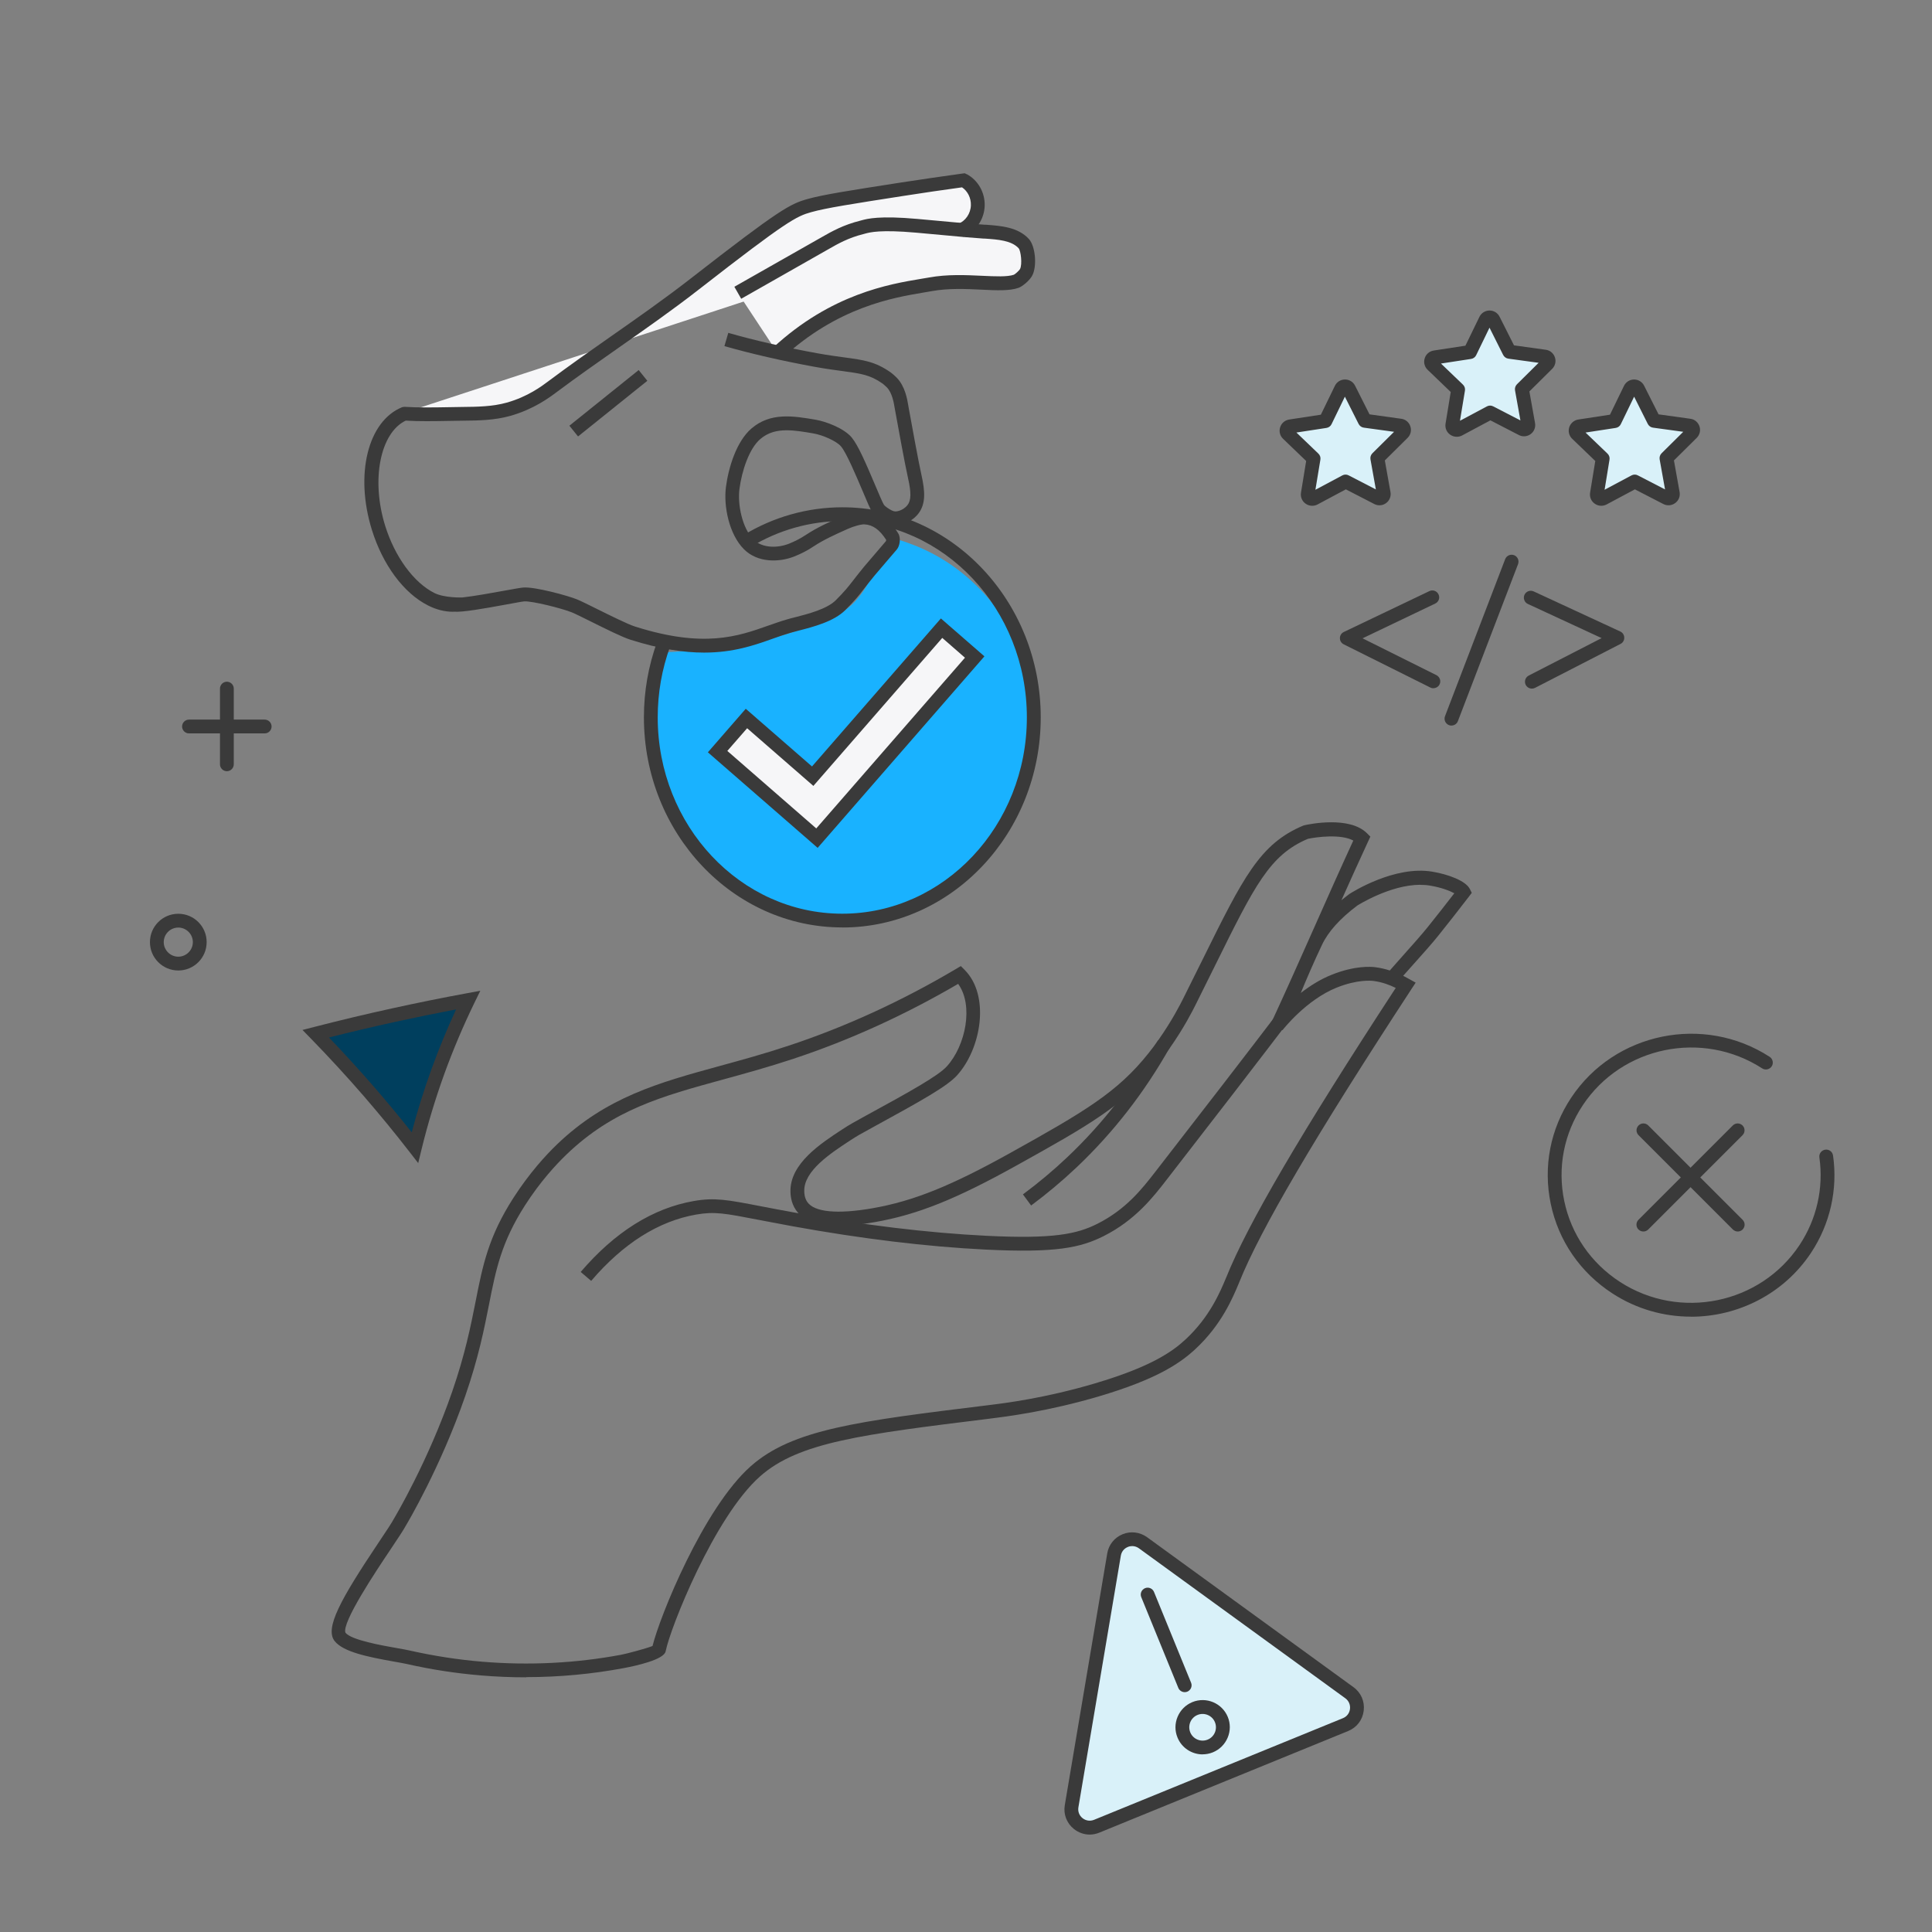 <?xml version="1.0" encoding="utf-8"?>
<svg xmlns="http://www.w3.org/2000/svg" id="a" viewBox="0 0 280 280">
  <rect x="0" y="0" width="280" height="280" fill="#808080" stroke="none"/>
  <path d="m199.61,72.15l-4.6-2.37-4.56,2.44c-.46.25-1-.14-.92-.66l.84-5.11-3.73-3.58c-.38-.36-.17-1,.34-1.07l5.11-.78,2.26-4.66c.23-.47.89-.47,1.13,0l2.32,4.62,5.13.71c.52.07.73.7.36,1.07l-3.68,3.64.91,5.09c.09.51-.44.91-.91.67Z" fill="#d9f1f9" stroke-width="0"/>
  <path d="m190.16,73.3c-.33,0-.66-.1-.95-.31-.51-.36-.76-.97-.66-1.59l.75-4.59-3.35-3.22c-.45-.43-.61-1.07-.42-1.67s.69-1.02,1.31-1.12l4.59-.7,2.03-4.18c.27-.56.83-.92,1.46-.92h.01c.62,0,1.18.34,1.46.9l2.09,4.15,4.6.64c.62.08,1.13.51,1.32,1.1.2.59.04,1.23-.4,1.67l-3.3,3.27.82,4.58c.11.61-.13,1.23-.63,1.6-.5.37-1.16.43-1.71.14h0l-4.13-2.13-4.1,2.19c-.24.13-.51.19-.77.19Zm-2.28-10.62l3.19,3.06c.24.23.35.56.29.88l-.72,4.36,3.9-2.08c.29-.16.64-.16.93,0l3.93,2.03-.78-4.35c-.06-.32.05-.66.28-.89l3.14-3.11-4.38-.6c-.33-.04-.61-.25-.76-.54l-1.99-3.95-1.93,3.98c-.14.3-.42.5-.75.55l-4.37.67Zm-.54-.52h0Zm15.25-.11h0,0Z" fill="#3a3a3a" stroke-width="0"/>
  <path d="m220.57,62.16l-4.6-2.37-4.56,2.44c-.46.25-1-.14-.92-.66l.84-5.11-3.73-3.58c-.38-.36-.17-1,.34-1.07l5.11-.78,2.26-4.66c.23-.47.89-.47,1.13,0l2.32,4.62,5.13.71c.52.07.73.7.36,1.07l-3.68,3.64.91,5.09c.09.51-.44.91-.91.67Z" fill="#d9f1f9" stroke-width="0"/>
  <path d="m211.11,63.3c-.33,0-.66-.1-.95-.31-.51-.36-.76-.97-.66-1.59l.75-4.59-3.35-3.22c-.45-.43-.61-1.07-.42-1.67s.69-1.02,1.31-1.12l4.59-.7,2.03-4.18c.27-.56.83-.91,1.45-.92h.01c.62,0,1.18.34,1.46.9l2.09,4.15,4.61.64c.62.08,1.12.51,1.32,1.1.2.59.04,1.23-.4,1.67l-3.3,3.27.82,4.58c.11.61-.13,1.23-.63,1.6-.5.37-1.16.43-1.71.14h0l-4.13-2.13-4.1,2.19c-.24.13-.51.19-.77.19Zm9.91-2.03h0,0Zm-12.19-8.59l3.19,3.06c.24.23.35.56.29.88l-.72,4.36,3.9-2.08c.29-.16.64-.16.93,0l3.93,2.03-.78-4.35c-.06-.32.05-.66.28-.89l3.14-3.11-4.38-.6c-.33-.04-.61-.25-.76-.54l-1.98-3.95-1.93,3.98c-.14.3-.42.5-.75.55l-4.37.67Zm-.54-.52h0Zm15.25-.11h0,0Z" fill="#3a3a3a" stroke-width="0"/>
  <path d="m241.52,72.15l-4.6-2.37-4.56,2.44c-.46.25-1-.14-.92-.66l.84-5.11-3.73-3.58c-.38-.36-.17-1,.34-1.07l5.11-.78,2.26-4.66c.23-.47.89-.47,1.13,0l2.32,4.62,5.13.71c.52.07.73.7.36,1.07l-3.68,3.64.91,5.09c.09.51-.44.91-.91.67Z" fill="#d9f1f9" stroke-width="0"/>
  <path d="m232.06,73.3c-.33,0-.66-.1-.95-.31-.51-.36-.76-.97-.66-1.59l.75-4.59-3.35-3.22c-.45-.43-.61-1.07-.42-1.67.19-.59.69-1.02,1.31-1.12l4.59-.7,2.03-4.18c.27-.56.83-.91,1.45-.92h.01c.62,0,1.18.34,1.46.9l2.09,4.15,4.61.64c.62.08,1.12.51,1.32,1.1.2.59.04,1.23-.4,1.67l-3.3,3.27.82,4.58c.11.62-.13,1.23-.64,1.6-.5.37-1.16.42-1.71.14h0l-4.13-2.13-4.1,2.19c-.24.13-.51.19-.77.19Zm-2.28-10.62l3.19,3.06c.24.23.35.56.29.88l-.71,4.36,3.9-2.08c.29-.16.64-.16.93,0l3.93,2.03-.78-4.35c-.06-.32.05-.66.28-.89l3.14-3.11-4.38-.6c-.33-.04-.61-.25-.76-.54l-1.98-3.95-1.93,3.98c-.14.3-.42.5-.75.55l-4.37.67Zm14.7-.63h0,0Z" fill="#3a3a3a" stroke-width="0"/>
  <path d="m207.74,99.75c-.15,0-.3-.03-.45-.11l-12.55-6.26c-.34-.17-.56-.52-.55-.9,0-.38.22-.73.57-.89l12.39-5.92c.5-.24,1.09-.03,1.33.47.24.5.03,1.09-.47,1.33l-10.54,5.04,10.71,5.34c.49.25.7.85.45,1.34-.17.35-.53.55-.9.55Z" fill="#3a3a3a" stroke-width="0"/>
  <path d="m222.01,99.8c-.36,0-.71-.2-.89-.54-.25-.49-.06-1.09.43-1.35l10.57-5.43-10.69-4.95c-.5-.23-.72-.83-.49-1.33.23-.5.83-.72,1.33-.49l12.55,5.81c.35.16.57.5.58.89s-.2.74-.54.91l-12.39,6.37c-.15.08-.3.11-.46.11Z" fill="#3a3a3a" stroke-width="0"/>
  <path d="m210.36,105.16c-.12,0-.24-.02-.36-.07-.52-.2-.77-.78-.58-1.29l8.72-22.76c.2-.52.78-.77,1.29-.58.52.2.77.78.58,1.29l-8.72,22.76c-.15.4-.53.64-.93.64Z" fill="#3a3a3a" stroke-width="0"/>
  <path d="m238.17,178.48c-.26,0-.51-.1-.71-.29-.39-.39-.39-1.02,0-1.41l13.67-13.67c.39-.39,1.02-.39,1.41,0s.39,1.02,0,1.41l-13.67,13.67c-.2.2-.45.29-.71.29Z" fill="#3a3a3a" stroke-width="0"/>
  <path d="m251.85,178.48c-.26,0-.51-.1-.71-.29l-13.67-13.67c-.39-.39-.39-1.02,0-1.41s1.02-.39,1.41,0l13.67,13.67c.39.39.39,1.02,0,1.41-.2.2-.45.29-.71.29Z" fill="#3a3a3a" stroke-width="0"/>
  <path d="m245.06,190.82c-3.9,0-7.85-1.08-11.35-3.35-4.66-3.01-7.85-7.64-8.97-13.03-1.11-5.35-.06-10.81,2.98-15.37,6.28-9.45,19.18-12.1,28.75-5.91.46.3.6.92.3,1.38-.3.46-.92.6-1.38.3-8.66-5.6-20.33-3.21-26,5.34-2.74,4.12-3.69,9.04-2.69,13.86,1.01,4.86,3.89,9.03,8.09,11.75,8.66,5.6,20.32,3.21,26-5.33,2.5-3.76,3.52-8.27,2.89-12.71-.08-.55.3-1.05.85-1.13.55-.08,1.05.3,1.13.85.7,4.93-.43,9.94-3.2,14.11-3.98,5.99-10.63,9.25-17.4,9.25Z" fill="#3a3a3a" stroke-width="0"/>
  <path d="m76.25,243.09c-2.16,0-4.33-.09-6.49-.27-3.61-.3-7.23-.85-10.75-1.65-.45-.1-1.07-.21-1.79-.34-4.03-.71-7.46-1.43-8.71-2.98-1.49-1.85.85-6.06,6.31-14.22,1.06-1.58,1.97-2.94,2.36-3.68.07-.12,4.87-8.17,8.36-18.28,1.88-5.45,2.68-9.49,3.39-13.06,1.03-5.23,1.85-9.37,5.5-15.04,2.3-3.57,4.68-6.16,6.28-7.7,7.15-6.87,14.77-8.96,23.59-11.38,3.18-.87,6.48-1.77,10.08-2.97,8.23-2.73,16.37-6.47,24.2-11.11l.67-.4.55.55c3.71,3.72,2.43,11.41-1.11,15.3-1.41,1.55-4.84,3.5-12.31,7.58l-.38.21c-1.11.6-1.78.97-2.77,1.62-2.84,1.86-6.74,4.41-6.67,7.35,0,.26.02.97.44,1.58,1.01,1.48,4.38,1.8,9.5.9,5.89-1.04,11.3-3.21,19.94-8.02,10.62-5.91,15.51-8.77,20.01-14.44.54-.68.99-1.28,1.43-1.91,2.01-2.86,3.17-5.17,3.55-5.92,1.06-2.12,2.02-4.05,2.9-5.83,5.84-11.81,8.26-16.7,14.55-19.33l.17-.05c.66-.15,6.52-1.38,9.06,1.16l.49.49-.29.63c-1.27,2.73-2.58,5.65-3.9,8.59.37-.3.75-.61,1.16-.91.32-.21,6.52-4.16,12.02-3.23,2.27.38,4.83,1.31,5.43,2.51l.28.56-.38.5c-1.46,1.9-2.96,3.82-4.46,5.69-.91,1.14-2.34,2.74-3.72,4.28-.48.54-.95,1.06-1.38,1.55.33.17.62.33.87.47l.94.52-.59.9c-13.97,21.36-21.9,34.86-24.97,42.5l-.07.17c-.88,2.1-2.5,6.02-6.31,9.55-2.12,1.96-5.42,4.31-13.9,6.82-7.47,2.21-13.49,2.95-15.75,3.23l-.21.03c-18.4,2.27-27.63,3.4-33.21,8.35-6.66,5.89-13.06,22.07-13.69,25.36-.23,1.21-4.31,2.1-6.05,2.43-4.65.87-9.38,1.31-14.15,1.31Zm62.63-100.51c-7.73,4.52-15.75,8.17-23.87,10.86-3.65,1.21-6.97,2.12-10.18,3-8.91,2.44-15.96,4.37-22.74,10.89-1.52,1.46-3.8,3.93-5.99,7.34-3.44,5.36-4.23,9.33-5.22,14.35-.72,3.63-1.53,7.74-3.46,13.32-3.56,10.31-8.46,18.53-8.51,18.61-.42.78-1.31,2.11-2.44,3.8-1.92,2.86-7,10.46-6.4,11.88.86,1.07,5.33,1.85,7.48,2.23.76.13,1.42.25,1.89.36,3.43.77,6.96,1.32,10.48,1.61,6.76.56,13.53.22,20.1-1.01.84-.16,3.62-.9,4.55-1.27,1.06-4.32,7.39-19.99,14.23-26.05,6.05-5.36,15.48-6.52,34.27-8.83l.24-.03c2.22-.27,8.11-.99,15.42-3.16,8.08-2.4,11.16-4.57,13.1-6.37,3.49-3.24,5.01-6.89,5.83-8.85l.07-.16c3.06-7.64,10.87-20.98,24.55-41.92-.83-.41-1.9-.84-3.22-1.01-.37-.05-2.35-.23-5.33.96-4.45,1.78-7.83,6.13-7.86,6.17l-1.66-1.11s.11-.2.28-.48h-.01c1.94-4.19,4-8.82,5.99-13.3,1.88-4.23,3.82-8.59,5.66-12.59-1.76-.97-5.26-.53-6.58-.25-5.54,2.35-7.7,6.73-13.44,18.34-.88,1.78-1.84,3.72-2.9,5.84-.4.79-1.61,3.2-3.7,6.18-.46.66-.94,1.29-1.5,2-4.94,6.22-10.51,9.32-20.61,14.94-8.85,4.93-14.43,7.16-20.56,8.24-6.19,1.09-9.95.52-11.49-1.74-.75-1.1-.78-2.28-.79-2.66-.09-4.06,4.34-6.96,7.57-9.07,1.06-.69,1.8-1.09,2.91-1.7l.38-.21c6.51-3.55,10.55-5.81,11.79-7.17,2.76-3.03,3.91-8.86,1.66-11.96Zm66.96-14.35c-4.39,0-9.08,2.98-9.13,3.01-2.51,1.89-4.21,3.77-5.13,5.72-1.21,2.55-2.3,5.1-3.06,6.95,1.29-1,2.81-1.98,4.5-2.65,3.35-1.34,5.7-1.17,6.33-1.08.76.1,1.46.27,2.07.47.54-.62,1.18-1.33,1.83-2.07,1.36-1.53,2.77-3.1,3.65-4.2,1.3-1.62,2.6-3.27,3.87-4.92-.61-.33-1.78-.82-3.51-1.11-.46-.08-.94-.11-1.41-.11Z" fill="#3a3a3a" stroke-width="0"/>
  <path d="m85.68,185.64l-1.52-1.3c4.95-5.79,10.47-9.25,16.4-10.28,3.03-.53,4.85-.18,9.72.76,1.35.26,2.96.57,4.9.92,9.96,1.81,19.31,2.94,27.79,3.36,9.65.48,13.09-.24,16.07-1.74,4.18-2.1,6.52-5.12,8.4-7.54,6.89-8.88,12.77-16.48,19.02-24.69l1.59,1.21c-6.26,8.21-12.13,15.82-19.03,24.71-1.9,2.45-4.5,5.8-9.08,8.1-3.36,1.68-6.91,2.45-17.07,1.95-8.57-.42-18.01-1.57-28.05-3.39-1.96-.36-3.57-.67-4.92-.93-4.86-.94-6.33-1.22-8.99-.76-5.47.95-10.59,4.19-15.23,9.61Z" fill="#3a3a3a" stroke-width="0"/>
  <path d="m149.44,174.71l-1.19-1.61c2.24-1.66,4.4-3.47,6.42-5.38,5.18-4.9,9.61-10.6,13.16-16.95l1.74.98c-3.66,6.52-8.21,12.38-13.53,17.42-2.08,1.97-4.3,3.83-6.6,5.54Z" fill="#3a3a3a" stroke-width="0"/>
  <path d="m97.05,94.49c-5.16,0-2.8,20.95,6.38,30.34,10.64,10.9,27.91,10.9,38.55,0,10.64-10.91,10.64-28.58,0-39.49-3.05-3.12-6.63-5.35-10.45-6.68-.33-.12-.66-.24-1-.34-3.24-.99-3.26,8.43-9.74,11.02-5.16,2.06-7.15,3.09-14.45,4.12-6.59.93-8.6,1.03-9.29,1.03Z" fill="#19b2ff" stroke-width="0"/>
  <path d="m122.07,134.41c-15.85,0-28.75-13.66-28.75-30.45,0-3.78.65-7.46,1.92-10.96l1.88.69c-1.19,3.28-1.8,6.73-1.8,10.28,0,15.69,12,28.45,26.75,28.45s26.75-12.76,26.75-28.45-12-28.45-26.75-28.45c-4.67,0-9.27,1.3-13.3,3.76l-1.04-1.71c4.34-2.65,9.3-4.05,14.35-4.05,15.85,0,28.75,13.66,28.75,30.45s-12.9,30.45-28.75,30.45Z" fill="#3a3a3a" stroke-width="0"/>
  <path d="m58.22,59.94c2.58.22,6.21.08,8.8.05,2.25-.02,4.53-.05,6.71-.67,3.16-.9,5.3-2.49,6.37-3.28,6.8-5.08,13.92-9.66,20.62-14.88,12.7-9.9,14.22-10.67,16.56-11.34,2.22-.63,5.96-1.21,13.46-2.37,3.74-.58,6.83-1.02,8.89-1.3,1.3.7,2.11,2.13,2.07,3.65-.05,1.62-1.04,3.06-2.51,3.61" fill="#f6f6f8" stroke-width="0"/>
  <path d="m106.92,42.41c5.06-2.88,9.41-5.34,12.68-7.2,1.4-.8,2.99-1.7,5.31-2.28.72-.18,2.12-.75,7.97-.22,7.3.66,6,.58,9.78.84,2.08.15,4.36.27,5.71,1.74.61.67.89,3.08.35,4.14-.25.49-1.09,1.2-1.46,1.33-2.33.82-7.57-.45-12.46.45-3.97.73-13.09,1.6-22.11,9.95" fill="#f6f6f8" stroke-width="0"/>
  <path d="m113.37,51.88l-1.36-1.47c8.45-7.83,16.92-9.24,21.48-10,.41-.07.79-.13,1.13-.19,2.68-.49,5.36-.36,7.73-.25,1.88.09,3.65.17,4.58-.15.21-.09.78-.61.9-.83.35-.7.12-2.63-.2-3.01-1.04-1.13-2.99-1.27-4.88-1.4h-.16c-2.62-.2-2.81-.21-5.09-.43-1.02-.09-2.45-.23-4.71-.43-5.18-.46-6.69-.06-7.42.14l-.22.06c-2.18.54-3.7,1.4-5.04,2.17l-12.69,7.21-.99-1.74,12.68-7.2c1.47-.84,3.12-1.77,5.57-2.38l.18-.05c.84-.23,2.58-.7,8.12-.2,2.26.2,3.7.34,4.71.43,2.26.21,2.45.23,5.05.41h.16c2.17.16,4.63.34,6.21,2.06.94,1.02,1.21,3.88.51,5.27-.37.73-1.42,1.61-2.02,1.82-1.29.45-3.16.37-5.33.26-2.26-.11-4.83-.23-7.28.22-.35.06-.74.13-1.16.2-4.34.73-12.43,2.08-20.45,9.5Z" fill="#3a3a3a" stroke-width="0"/>
  <path d="m140.11,25.26l-.29-.15-.32.04c-2.97.41-5.97.85-8.91,1.3-7.52,1.17-11.3,1.76-13.58,2.4-2.48.7-4,1.46-16.9,11.51-3.75,2.92-7.72,5.7-11.55,8.38-2.99,2.09-6.08,4.26-9.06,6.49-.98.74-3.03,2.27-6.05,3.12-2.06.58-4.29.61-6.45.63-.56,0-1.18.02-1.82.03-2.2.04-4.66.08-6.59-.05l-.3.05c-4.96,2-6.9,9.71-4.39,17.79,1.58,5.08,4.62,9.18,8.14,10.95,1.2.61,2.42.91,3.59.91.06,0,.09,0,.13-.01,1.26.1,4.12-.4,7.71-1.06,1.09-.2,2.21-.41,2.49-.43,1.12-.09,5.52,1.02,6.92,1.59.47.19,1.57.74,2.74,1.32,2.15,1.07,4.59,2.28,5.74,2.64,4.31,1.37,7.78,1.87,10.68,1.87,4.27,0,7.3-1.07,9.94-2.01.9-.32,1.75-.62,2.61-.87.31-.09.69-.19,1.1-.29,2.18-.56,5.17-1.33,6.83-3,1.42-1.43,1.9-2.04,2.68-3.05.39-.5.85-1.1,1.56-1.96.32-.39,1-1.18,1.68-1.97.6-.7,1.2-1.4,1.54-1.8.43-.51.61-1.66.2-2.33-.28-.46-.58-.86-.89-1.22.57.1,1,0,1.22-.04,1-.21,1.96-.8,2.57-1.58,1.12-1.43.99-3.27.47-5.6-.42-1.85-1.42-7.37-1.85-9.72l-.08-.46c-.12-.72-.42-2.65-1.63-3.91-.37-.38-.82-.74-.88-.78-2.25-1.59-3.93-1.81-6.72-2.19-1.09-.15-2.32-.31-3.87-.59-4.57-.82-9.3-1.91-12.97-2.97l-.56,1.92c3.74,1.08,8.54,2.18,13.18,3.02,1.59.29,2.9.46,3.95.6,2.65.36,3.98.54,5.79,1.81,0,0,.36.28.63.56.77.8,1.01,2.28,1.1,2.84l.09.5c.43,2.37,1.44,7.91,1.87,9.8.48,2.13.46,3.23-.09,3.93-.24.31-.75.72-1.4.86-.23.05-.47.1-.9-.12-.43-.21-.97-.61-1.09-.78-.19-.27-.79-1.71-1.28-2.86-1.37-3.24-2.48-5.8-3.4-6.91-1.12-1.35-3.76-2.33-5.19-2.57l-.1-.02c-3.19-.54-6.48-1.09-9.24,1.28-2.15,1.84-3.32,5.59-3.7,8.48-.36,2.76.44,6.86,2.63,9.04,1.95,1.94,5.05,1.91,7.27,1.03,1.03-.41,1.92-.87,2.8-1.46,1.5-.99,3.12-1.71,4.83-2.48l.18-.08c.73-.33,1.92-.68,2.39-.63,1.19.06,2.18.77,3.12,2.24,0,.06-.01.12-.02.17-.34.41-.9,1.06-1.46,1.71-.69.8-1.38,1.61-1.71,2-.72.88-1.2,1.5-1.59,2-.76.98-1.18,1.52-2.52,2.87-1.27,1.28-4.06,2-5.91,2.47-.43.11-.83.21-1.16.31-.91.26-1.79.58-2.72.9-4.37,1.55-9.33,3.31-19.35.12-1-.32-3.58-1.6-5.46-2.53-1.25-.62-2.34-1.16-2.87-1.38-1.31-.54-6.16-1.87-7.82-1.73-.37.03-1.18.17-2.71.45-1.7.31-4.5.82-6.14.99,0,0-2.57.09-4.04-.65-3-1.51-5.73-5.25-7.13-9.75-2.08-6.69-.7-13.47,2.98-15.23.95.06,1.98.08,3.04.08,1.14,0,2.3-.02,3.39-.04.64-.01,1.24-.02,1.8-.03,2.29-.02,4.65-.05,6.97-.71,3.37-.96,5.62-2.64,6.7-3.45,2.96-2.21,6.04-4.37,9.01-6.45,3.85-2.7,7.84-5.49,11.63-8.45,12.74-9.93,14.11-10.57,16.22-11.16,2.16-.61,5.9-1.19,13.34-2.35,2.81-.44,5.68-.86,8.53-1.25.82.56,1.31,1.54,1.28,2.59-.03,1.21-.78,2.3-1.86,2.71l.71,1.87c1.83-.69,3.1-2.5,3.15-4.52.05-1.9-.97-3.69-2.6-4.56Zm-14.73,48.74c-1.04-.05-2.71.53-3.31.81l-.18.08c-1.71.77-3.48,1.56-5.11,2.64-.76.5-1.54.91-2.44,1.27-1.56.62-3.82.7-5.12-.59-1.65-1.64-2.35-5.1-2.05-7.36.34-2.6,1.4-5.84,3.02-7.22,1.12-.96,2.4-1.27,3.81-1.27,1.18,0,2.45.21,3.8.44l.1.02c1.3.22,3.33,1.09,3.99,1.88.8.96,2.18,4.24,3.1,6.4.68,1.62,1.08,2.56,1.37,3.05-.31-.08-.64-.13-.97-.14Z" fill="#3a3a3a" stroke-width="0"/>
  <line x1="93.18" y1="54.41" x2="83.14" y2="62.48" fill="#f6f6f8" stroke-width="0"/>
  <rect x="81.73" y="57.44" width="12.88" height="2" transform="translate(-17.17 68.09) rotate(-38.77)" fill="#3a3a3a" stroke-width="0"/>
  <polygon points="141.26 95.22 136.46 91.04 117.78 112.49 108.18 104.13 104 108.93 113.6 117.29 113.6 117.29 118.4 121.47 122.58 116.67 122.58 116.67 141.26 95.22" fill="#f6f6f8" stroke-width="0"/>
  <path d="m118.5,122.88l-15.91-13.85,5.49-6.31,9.6,8.36,18.68-21.45,6.31,5.49-24.17,27.76Zm-13.09-14.05l12.89,11.23,21.55-24.74-3.29-2.87-18.68,21.45-9.6-8.36-2.87,3.29Z" fill="#3a3a3a" stroke-width="0"/>
  <path d="m45.77,149.82c2.51,2.58,5.09,5.37,7.7,8.37,2.4,2.77,4.62,5.49,6.68,8.14.83-3.39,1.91-7.11,3.34-11.06,1.39-3.83,2.88-7.28,4.37-10.33-3.52.65-7.13,1.38-10.84,2.19-3.88.85-7.63,1.75-11.25,2.68Z" fill="#003f5e" stroke-width="0"/>
  <path d="m60.62,168.58l-1.27-1.64c-2.12-2.74-4.36-5.46-6.64-8.1-2.47-2.85-5.05-5.65-7.66-8.33l-1.21-1.24,1.67-.43c3.73-.96,7.52-1.87,11.28-2.69,3.58-.79,7.23-1.53,10.87-2.2l1.95-.36-.87,1.78c-1.61,3.32-3.07,6.76-4.33,10.23-1.29,3.57-2.41,7.26-3.31,10.95l-.49,2.01Zm-12.94-18.22c2.23,2.33,4.42,4.73,6.54,7.17,1.86,2.15,3.69,4.35,5.45,6.58.82-3.1,1.78-6.18,2.87-9.18,1.06-2.92,2.25-5.82,3.56-8.64-2.98.57-5.96,1.18-8.88,1.82-3.18.7-6.38,1.45-9.54,2.25Z" fill="#3a3a3a" stroke-width="0"/>
  <path d="m38.36,106.29h-10.97c-.55,0-1-.45-1-1s.45-1,1-1h10.97c.55,0,1,.45,1,1s-.45,1-1,1Z" fill="#3a3a3a" stroke-width="0"/>
  <path d="m32.88,111.77c-.55,0-1-.45-1-1v-10.97c0-.55.45-1,1-1s1,.45,1,1v10.97c0,.55-.45,1-1,1Z" fill="#3a3a3a" stroke-width="0"/>
  <path d="m25.84,140.65c-2.27,0-4.11-1.84-4.11-4.11s1.84-4.11,4.11-4.11,4.11,1.84,4.11,4.11-1.84,4.11-4.11,4.11Zm0-6.22c-1.16,0-2.11.95-2.11,2.11s.95,2.11,2.11,2.11,2.11-.95,2.11-2.11-.95-2.11-2.11-2.11Z" fill="#3a3a3a" stroke-width="0"/>
  <path d="m176.53,257.33l-18.03,7.36c-1.93.79-3.98-.85-3.63-2.91l3.03-18,3.11-18.48c.33-1.95,2.59-2.87,4.19-1.71l15.16,11.01,14.76,10.73c1.69,1.23,1.37,3.83-.56,4.62l-18.03,7.36Z" fill="#d9f1f9" stroke-width="0"/>
  <path d="m157.92,265.88c-.81,0-1.61-.28-2.28-.81-1.05-.84-1.55-2.14-1.32-3.47l6.15-36.47c.21-1.26,1.05-2.3,2.23-2.78,1.18-.48,2.5-.32,3.54.43l29.92,21.74c1.09.79,1.64,2.06,1.48,3.4-.16,1.34-1,2.44-2.25,2.95l-36.07,14.73c-.46.19-.93.28-1.4.28Zm6.17-41.81c-.21,0-.43.04-.64.13-.54.22-.91.68-1.01,1.26l-6.15,36.47c-.1.6.12,1.19.6,1.57.48.38,1.1.47,1.67.24l36.07-14.73c.57-.23.95-.73,1.02-1.34s-.18-1.18-.67-1.54l-29.92-21.74c-.29-.21-.63-.32-.97-.32Z" fill="#3a3a3a" stroke-width="0"/>
  <path d="m174.3,254.26c-1.55,0-3.03-.92-3.65-2.45h0c-.4-.97-.39-2.04.02-3.01s1.17-1.72,2.14-2.12c2.01-.82,4.31.15,5.13,2.15.4.97.39,2.04-.02,3.01s-1.17,1.72-2.14,2.12c-.49.2-.99.29-1.48.29Zm-1.8-3.2c.4.99,1.54,1.46,2.52,1.06.99-.4,1.46-1.53,1.06-2.52s-1.54-1.46-2.52-1.06c-.99.4-1.46,1.53-1.06,2.52h0Z" fill="#3a3a3a" stroke-width="0"/>
  <path d="m171.7,245.24c-.39,0-.77-.23-.93-.62l-5.37-13.15c-.21-.51.04-1.09.55-1.3.51-.21,1.09.04,1.3.55l5.37,13.15c.21.51-.04,1.09-.55,1.3-.12.05-.25.07-.38.07Z" fill="#3a3a3a" stroke-width="0"/>
</svg>